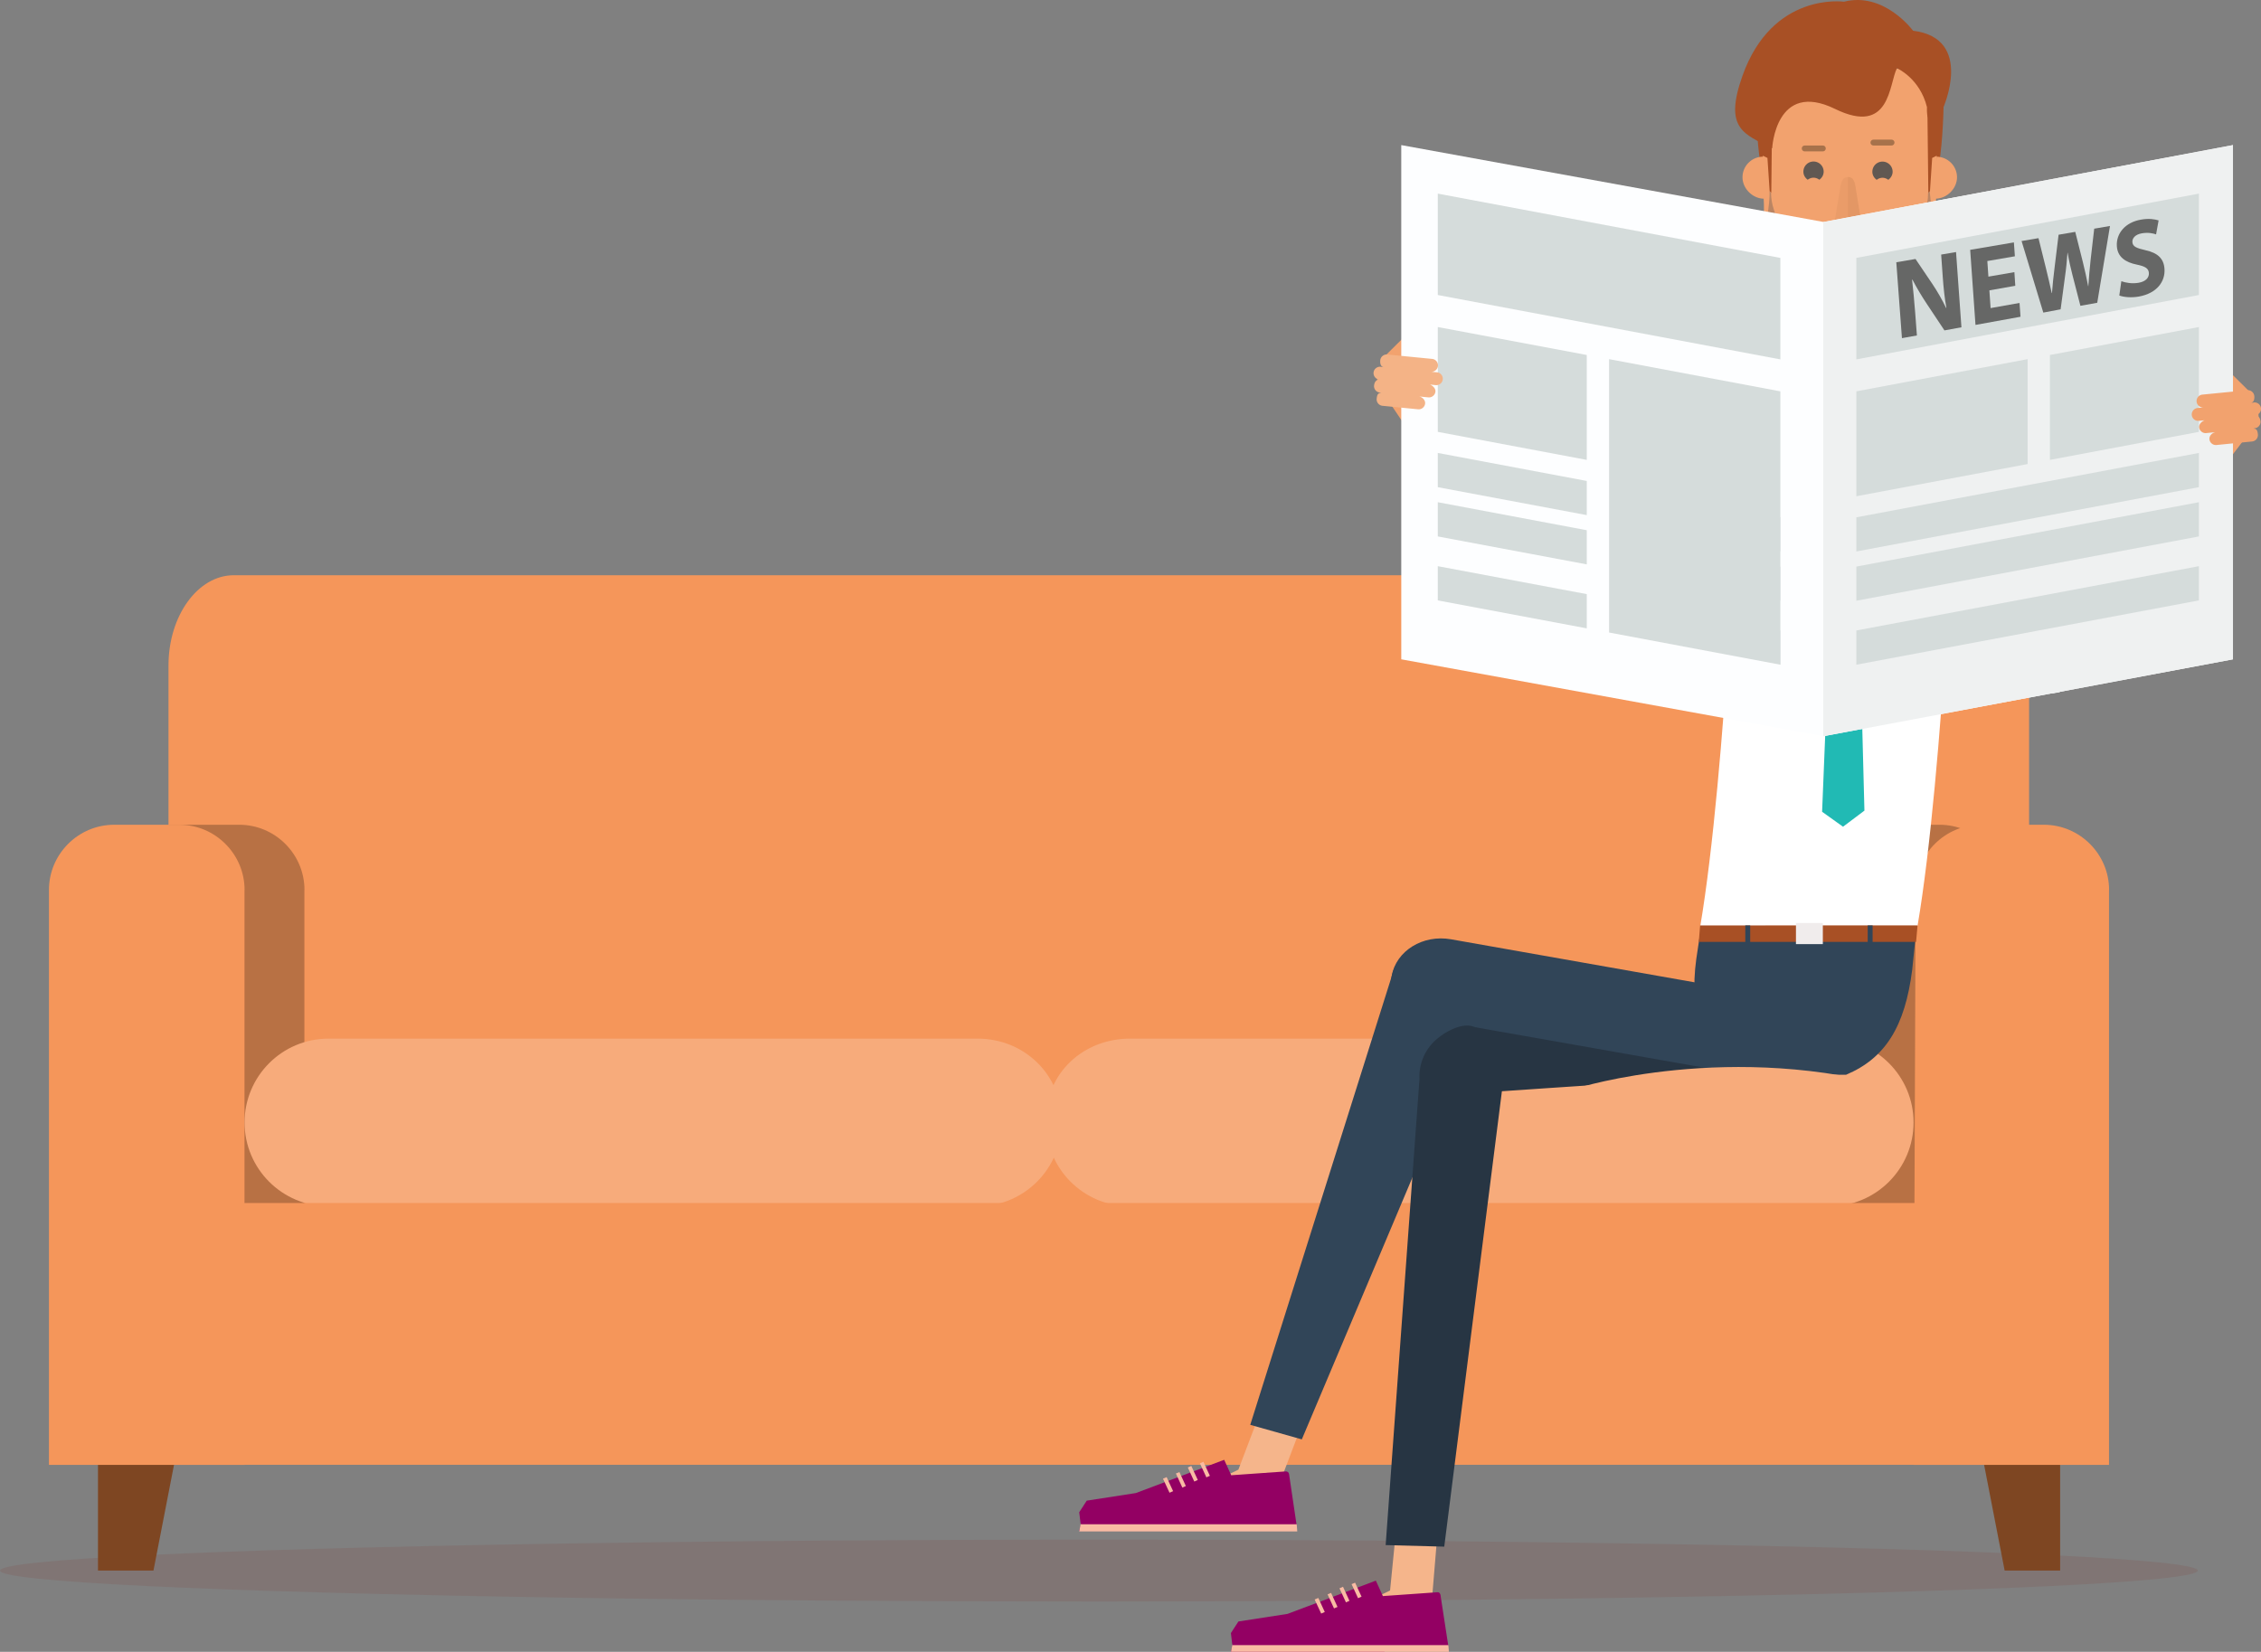 <svg version="1.1" id="Layer_1" xmlns="http://www.w3.org/2000/svg" x="0" y="0" viewBox="0 0 276.69 202.18" xml:space="preserve"><rect x="0" y="0" width="276.69" height="202.18" fill="#808080" stroke="none"/><style>.st2{fill:#7e4622}.st3{fill:#f5965a}.st4{fill:#b87144}.st5{fill:#f7ab7b}.st8{fill:#fff}.st9{fill:#f2a26e}.st10{fill:#273543}.st11{fill:#a85025}.st12{fill:#ece8e9}.st13{fill:#f5b58b}.st14{fill:#930063}.st15{fill:#f9bba3}.st17{fill:#314558}.st20{fill:#615852}.st22{fill:#a7724b}.st23{opacity:.09;fill:#a5653a}.st25{fill:#d5dcdb}.st27{fill:#666766}</style><g id="XMLID_16_"><g id="XMLID_3_"><ellipse id="XMLID_5_" cx="134.48" cy="192.24" rx="134.48" ry="3.79" fill="#807574"/><path id="XMLID_380_" class="st2" d="M18.78 192.24h-6.79v-18.89h10.46z"/><path id="XMLID_377_" class="st2" d="M245.32 192.24h6.79v-18.89h-10.46z"/><path id="XMLID_374_" class="st3" d="M248.32 81.44c0-6.07-3.59-11.03-7.98-11.03H28.6c-4.39 0-7.98 4.96-7.98 11.03v68.23h227.69V81.44z"/><path id="XMLID_4_" class="st4" d="M245.33 108.93c0-4.39-3.59-7.98-7.98-7.98h-7.98c-4.39 0-7.98 3.59-7.98 7.98v38.72h23.93v-38.72z"/><path id="XMLID_365_" class="st5" d="M223.91 147.65h-85.64c-5.66 0-10.26-4.59-10.26-10.26v-.41c0-5.66 4.59-9.85 10.26-9.85h85.64c5.66 0 10.26 4.59 10.26 10.26 0 5.66-4.59 10.26-10.26 10.26z"/><path id="XMLID_6_" class="st4" d="M37.26 108.93c0-4.39-3.59-7.98-7.98-7.98H21.3c-4.39 0-7.98 3.59-7.98 7.98v38.72h23.93v-38.72z"/><path id="XMLID_340_" class="st3" d="M29.93 108.93c0-4.39-3.59-7.98-7.98-7.98h-7.98c-4.39 0-7.98 3.59-7.98 7.98v70.37h23.93v-70.37z"/><path id="XMLID_368_" class="st5" d="M119.65 147.65H40.19c-5.66 0-10.26-4.59-10.26-10.26 0-5.66 4.59-10.26 10.26-10.26h79.46c5.66 0 10.26 4.39 10.26 10.05v.2c0 5.68-4.6 10.27-10.26 10.27z"/><path id="XMLID_344_" class="st3" d="M258.1 108.93c0-4.39-3.59-7.98-7.98-7.98h-7.71c-4.39 0-7.98 3.59-7.98 7.98l-.27 70.37h23.93v-70.37z"/></g><path id="XMLID_371_" class="st3" d="M20.63 147.25h227.69v32.04H20.63z"/></g><g id="XMLID_14_"><path id="XMLID_487_" class="st9" d="M171.19 45.03l1.48-2.8c.01-.06.04-.16.06-.22.07-.7-.15-.8-.35-.92-.19-.12-.45-.04-.56.15-.01.01-.02.03-.02.04l-2.14 2.12c-.16.33-.15.63.15.78.3.15 1.21 1.19 1.38.85z"/><path id="XMLID_31_" class="st9" d="M265.24 63.42l-.51-.37c-.76-.55-.92-1.62-.37-2.38l8.45-11.16c.55-.76 1.62-.92 2.38-.37l.51.37c.76.55.92 1.62.37 2.38l-8.45 11.15c-.55.76-1.62.93-2.38.38z"/><path id="XMLID_502_" class="st9" d="M178.82 58l-.51.38c-.75.55-1.82.39-2.38-.36l-7.07-10.52c-.55-.75-.39-1.82.36-2.38l.51-.38c.75-.55 1.82-.39 2.38.36l7.07 10.52c.56.76.4 1.83-.36 2.38z"/><path id="XMLID_509_" class="st9" d="M273.59 49.4l-1.48-2.8c-.02-.06-.04-.16-.06-.22-.07-.7.15-.8.35-.92.19-.12.45-.04.56.15.01.01.02.03.02.04l2.14 2.12c.16.33.15.63-.15.78-.31.16-1.22 1.19-1.38.85z"/><path id="XMLID_19_" class="st10" d="M173.49 130.77l-.03-.39c-.2-2.76 2.5-5.22 6-5.47l40.57-2.76c3.5-.25 6.52 1.8 6.72 4.56l.03.39c.14 1.93-1.74 3.65-4.19 3.82l-44.4 3.03c-2.46.18-4.56-1.25-4.7-3.18z"/><path id="XMLID_288_" transform="rotate(-180 226.128 37.28)" class="st9" d="M223.45 25.39h5.36v23.79h-5.36z"/><path id="XMLID_235_" class="st9" d="M237.82 8.41h-22.9c-.03.17-.02.74.01 1.52.15 3.96.93 14.13.93 15.07 0 5.91 0 10.55 3.9 12.73l.04.02.3.15c.56.26 3.21.67 6.13.75v.01c.05 0 .1 0 .15-.01.05 0 .1 0 .15.01v-.01c2.92-.08 5.57-.49 6.13-.75.1-.05.2-.09.3-.15l.04-.02c3.9-2.18 3.9-6.82 3.9-12.73 0-.93.78-11.11.93-15.07.02-.78.02-1.35-.01-1.52z"/><path id="XMLID_234_" class="st11" d="M215.58 20.55l.15-1.49.56.27.27 4.06.2.2.12-10.75-1.99-.93c-.05 2.03.23 7.23.69 8.64z"/><path id="XMLID_233_" class="st11" d="M237.15 20.55l-.15-1.49-.55.27-.27 4.06-.2.2-.12-10.75 1.99-.93c.04 2.03-.24 7.23-.7 8.64z"/><path id="XMLID_232_" class="st11" d="M234.11 3.76s-3.52-4.81-8.46-3.55c0 0-8.75-1.26-12.42 9.08-2.3 6.48.18 7.1 3.64 8.86 0 0 .42-8.37 7.69-4.82 6.81 3.33 6.59-3.08 7.58-4.98 0 0 2.79 1.21 3.67 4.75-.07 3.08 1.03-.14 1.95.19 0 .02 3.9-8.6-3.65-9.53z"/><path id="XMLID_231_" class="st9" d="M213.24 21.7c0 1.39 1.25 2.62 2.64 2.62l-.13-5.14a2.52 2.52 0 00-2.51 2.52z"/><path id="XMLID_230_" class="st9" d="M239.49 21.7c0 1.39-1.25 2.62-2.64 2.62l.13-5.14c1.38.01 2.51 1.13 2.51 2.52z"/><g id="XMLID_88_"><path id="XMLID_219_" class="st8" d="M226.32 45.56c2.75-.06 5.12-.64 5.12-.64l-1.68-2.19-2.4 1.52-1.04.43h-.25l-1.04-.43-2.61-1.52-2.08 2.19s2.93.58 5.72.64v.01h.12c.06-.01.1-.01.14-.01z"/><path id="XMLID_188_" class="st12" d="M226.07 44.68l-1.84 2.04-3.88-1.8 2.08-2.19z"/><path id="XMLID_185_" class="st12" d="M226.32 44.68l1.85 2.04 3.27-1.8-1.68-2.19z"/></g><g id="XMLID_20_"><path id="XMLID_460_" class="st13" d="M176.12 200.2c0-.64-.06-1.58-.17-3.01-.02-.29-.6-.66-.75-.98l1.11-13.37-4.8-2.32-1.4 14.15c-.91.5-3.83 1.71-5.39 2.53l-.32.17c-1.55.81-2.13 1.12-4.06 1.94a41.65 41.65 0 00-3.66 1.81l-.01.01h19.41c.01-.38.04-.73.04-.93z"/><g id="XMLID_24_"><path id="XMLID_457_" class="st14" d="M150.63 202.18l.22-.88h-.05l-.17-1.41.92-1.42 6.01-.93 10.81-4.07.86 1.89 6.67-.47c.21-.02.39.13.41.53l.93 6.06-7.83.09.03.61h-18.81z"/><path id="XMLID_456_" class="st15" d="M150.63 202.24l.17-.88h26.45l.06.88z"/><path id="XMLID_28_" class="st15" d="M166.19 195.62l.43-.19-.79-1.71-.43.18z"/><path id="XMLID_27_" class="st15" d="M164.71 196.13l.43-.19-.79-1.72-.43.19z"/><path id="XMLID_26_" class="st15" d="M163.25 196.87l.43-.18-.79-1.72-.43.18z"/><path id="XMLID_25_" class="st15" d="M161.68 197.5l.44-.19-.79-1.72-.45.19z"/></g></g><g id="XMLID_71_"><path id="XMLID_474_" class="st13" d="M157.56 185.41c0-.64-.06-1.58-.17-3.01-.02-.29-.6-.66-.75-.98l4.52-11.89-4.8-2.32-4.81 12.67c-.91.5-3.83 1.71-5.39 2.53l-.32.17c-1.55.81-2.13 1.12-4.06 1.94a41.65 41.65 0 00-3.66 1.81l-.01.01h19.41c.01-.38.04-.73.04-.93z"/><g id="XMLID_455_"><path id="XMLID_471_" class="st14" d="M132.07 187.39l.22-.88h-.05l-.17-1.41.92-1.42 6.01-.93 10.81-4.07.86 1.89 6.67-.47c.21-.02.39.13.41.34l.94 6.34-7.78.03-.04.57h-18.8z"/><path id="XMLID_470_" class="st15" d="M132.07 187.45l.17-.88h26.45l.06.88z"/><path id="XMLID_462_" class="st15" d="M147.63 180.83l.43-.19-.79-1.72-.43.19z"/><path id="XMLID_461_" class="st15" d="M146.15 181.34l.43-.19-.79-1.72-.43.19z"/><path id="XMLID_459_" class="st15" d="M144.69 182.08l.43-.19-.79-1.71-.43.18z"/><path id="XMLID_458_" class="st15" d="M143.12 182.71l.44-.19-.79-1.72-.45.19z"/></g></g><path id="XMLID_10_" class="st8" d="M250.95 84.84s2.37-.37 2.7-2.81l-6.81-31.5c-.01-2.96-2.87-5.37-6.4-5.37h-8.11l5.08 10.38h3.05l7.36 27.08c.01 0 .76 2.22 3.13 2.22z"/><path id="XMLID_12_" class="st8" d="M249.43 84.42c2.38 1.14 3.74-.39 3.74-.39l.59-.81 17.8-25.2-3.81-2.8-19.33 26.55c.05 1.91 1.01 2.65 1.01 2.65z"/><path id="XMLID_258_" class="st8" d="M192.25 79.81s-2.37-.37-2.7-2.81l15.77-26.47c1.53-2.97 3.55-5.37 7.08-5.37h7.42l-5.08 10.38h-3.05l-16.17 22.25c.01-.01-1.34 2.02-3.27 2.02z"/><path id="XMLID_228_" class="st8" d="M193.99 79.03c-2.38 1.14-3.74-.39-3.74-.39l-.59-.81-17.8-25.2 3.81-2.8L195 76.39c-.05 1.91-1.01 2.64-1.01 2.64z"/><path id="XMLID_8_" class="st8" d="M212.79 55.54s-1.5 38.81-4.73 57.89h7.82l.88-.88V55.54h-3.97z"/><path id="XMLID_410_" class="st8" d="M239.39 55.43l-.12-5.6c0-2.54-2.22-4.63-4.93-4.63l-3.67-.01-2.47-.01-4.24-.01h-1.72l-4.38-.01c-2.72-.01-4.95 2.07-4.95 4.61l-1.33 63.55h23.08c3.24-19.08 4.73-57.89 4.73-57.89z"/><path id="XMLID_247_" class="st17" d="M234.01 118.67l.43-4.2-26.45.18-.41 2.75c-.9 6.56.79 11.86 6.07 14.15h12.26c4.79-2.02 7.21-5.86 8.1-12.88z"/><g id="XMLID_236_"><path id="XMLID_246_" class="st11" d="M234.48 115.29h-26.59l.16-2.02h26.61z"/><path id="XMLID_243_" fill="#f0ecec" d="M219.78 112.98h3.29v2.58h-3.29z"/><path id="XMLID_240_" class="st17" d="M213.58 113.27h.6v2.28h-.6z"/><path id="XMLID_237_" class="st17" d="M228.56 113.27h.6v2.28h-.6z"/></g><path id="XMLID_251_" fill="#21bab4" d="M226.84 48.59l.64-1.03-1.13-2.4h-.41l-1.46 2.32.57.86-2.07 51.02 2.56 1.83 2.62-1.97z"/><path id="XMLID_75_" class="st17" d="M170.23 119.89l.08-.43c.54-3.08 3.81-5.1 7.26-4.49l35.37 6.25c3.45.61 5.84 3.62 5.29 6.7l-.08.43c-.38 2.16-2.65 3.56-5.07 3.13l-39.16-6.91c-2.41-.43-4.06-2.52-3.69-4.68z"/><path id="XMLID_22_" class="st17" d="M182.06 122.3c.64-3.2-1.53-6.48-4.7-7.11a5.95 5.95 0 00-4.51.89c-1.34.89-2.24 1.91-2.56 3.49L153 174.4l6.31 1.78 22.75-53.88z"/><path id="XMLID_17_" class="st10" d="M183.91 132.66c-.15-3.26.66-5.65-3.68-7.03-1.53-.49-3.88.9-4.96 2.09a5.997 5.997 0 00-1.56 4.33l-4.14 57.07 7.17.19 7.17-56.65z"/><path id="XMLID_7_" class="st5" d="M232.96 133.41c-21-6.17-39.85-.25-39.85-.25l.46.55 39.39-.3z"/><path id="XMLID_491_" class="st20" d="M223.17 21.01a1.24 1.24 0 10-2.48 0c0 .42.22.77.53.99.2-.15.44-.25.71-.25.27 0 .51.1.71.25.31-.22.53-.57.53-.99z"/><path id="XMLID_495_" class="st20" d="M231.08 22.01c.31-.23.53-.58.53-.99a1.24 1.24 0 10-2.48 0c0 .42.22.77.53.99.2-.15.44-.25.71-.25.27 0 .51.1.71.25z"/><path id="XMLID_35_" d="M219.74 37.72l.04.02.3.15c.56.26 3.21.67 6.13.75v.01c.05 0 .1 0 .15-.01.05 0 .1 0 .15.01v-.01c2.92-.08 5.57-.49 6.13-.75.1-.05.2-.09.3-.15l.04-.02c3.11-1.74 3.74-5.04 3.86-9.3l-.01-.09c-.45-2.11-.68-4.94-.68-4.94l-.2.2c0 7.52-10.48 6.82-10.48 6.82-9.09 0-8.73-6.82-8.73-6.82l-.2-.2c.11 1.58-.63 5.1-.68 5.33.17 4.12.84 7.31 3.88 9z" opacity=".38" fill="#615852"/><path id="XMLID_21_" class="st9" d="M226.37 34.1c2.21 0 4-.72 4-1.62h-8c0 .9 1.79 1.62 4 1.62z"/><path id="XMLID_44_" class="st22" d="M231.48 17.81h-2.22c-.2 0-.36-.16-.36-.36 0-.2.16-.36.36-.36h2.22c.2 0 .36.16.36.36 0 .19-.16.36-.36.36z"/><path id="XMLID_43_" class="st22" d="M223.07 18.53h-2.22c-.2 0-.36-.16-.36-.36 0-.2.16-.36.36-.36h2.22c.2 0 .36.16.36.36 0 .2-.16.36-.36.36z"/><g id="XMLID_47_"><path id="XMLID_79_" class="st23" d="M227.06 22.81c-.11-.61-.28-1.14-.91-1.14s-.8.49-.93 1.14l-.83 5.06c-.13.64.35 1.24 1.01 1.24h1.48c.66 0 1.15-.61 1-1.25l-.82-5.05z"/><path id="XMLID_77_" class="st23" d="M227.87 27.85l-.81-5.05c-.11-.61-.28-1.14-.91-1.14h-.02v7.43h.74c.66.01 1.14-.59 1-1.24z"/></g><g id="XMLID_18_"><g id="XMLID_51_"><path id="XMLID_68_" fill="#fdfeff" d="M273.26 80.7l-50.1 9.41-51.68-9.41V17.76l51.68 9.41 50.1-9.41z"/><path id="XMLID_67_" class="st25" d="M175.95 23.7l41.88 7.86h.04v12.43l-41.92-7.88z"/><path id="XMLID_66_" class="st25" d="M217.87 47.9v33.46l-20.96-3.94V43.96z"/><path id="XMLID_65_" class="st25" d="M175.95 55.44v4.19l18.23 3.42v-4.18z"/><path id="XMLID_64_" class="st25" d="M217.87 67.5v-4.18l-.05-.01v4.18z"/><path id="XMLID_63_" class="st25" d="M175.95 61.47v4.19l18.23 3.42V64.9z"/><path id="XMLID_62_" class="st25" d="M217.87 73.53v-4.18l-.05-.01v4.18z"/><path id="XMLID_61_" class="st25" d="M175.95 69.3v4.19l18.23 3.42v-4.19z"/><path id="XMLID_60_" class="st25" d="M217.87 81.36v-4.19l-.05-.01v4.19z"/><path id="XMLID_59_" class="st25" d="M175.95 40.03l18.23 3.42v12.84l-18.23-3.43z"/><path id="XMLID_58_" fill="#eff1f1" d="M273.26 80.7V17.76l-50.1 9.41-.04-.01V90.1l.04.01z"/><path id="XMLID_57_" class="st25" d="M269.09 23.7l-41.88 7.86h-.04v12.43l41.92-7.88z"/><path id="XMLID_56_" class="st25" d="M269.09 55.44l-41.92 7.88v4.18l41.92-7.87z"/><path id="XMLID_55_" class="st25" d="M269.09 61.47l-41.92 7.88v4.18l41.92-7.87z"/><path id="XMLID_54_" class="st25" d="M269.09 69.3l-41.92 7.87v4.19l41.92-7.87z"/><path id="XMLID_53_" class="st25" d="M227.17 47.9v12.84l20.96-3.94V43.96z"/><path id="XMLID_52_" class="st25" d="M269.09 40.03l-18.23 3.42v12.84l18.23-3.43z"/></g><g id="XMLID_29_"><path id="XMLID_32_" class="st27" d="M232.75 41.39l-.69-9.29 2.35-.4 2.08 3.08c.59.88 1.2 1.94 1.66 2.91l.04-.01c-.22-1.19-.35-2.43-.45-3.83l-.19-2.69 1.82-.31.66 9.21-2.08.38-2.14-3.22c-.6-.9-1.26-1.99-1.78-3l-.04.02c.14 1.22.26 2.52.38 4.03l.21 2.79-1.83.33z"/><path id="XMLID_36_" class="st27" d="M246.62 34.98l-3.17.56.15 2.17 3.54-.63.12 1.69-5.51 1-.65-9.19 5.35-.91.12 1.7-3.37.58.13 1.91 3.18-.55.11 1.67z"/><path id="XMLID_74_" class="st27" d="M250.05 38.26l-2.66-8.76 2.07-.35.9 3.63c.27 1.06.52 2.2.72 3.09h.03c.07-1.01.2-2.14.34-3.29l.47-3.85 2.04-.35.93 3.7c.26 1.03.46 1.97.65 2.95h.02c.06-1.03.17-2.12.28-3.22l.44-3.82 1.93-.33-1.56 9.4-2.06.37-.97-3.76c-.23-.89-.42-1.71-.59-2.73h-.02c-.08 1.05-.16 1.93-.3 2.88l-.54 4.04-2.12.4z"/><path id="XMLID_483_" class="st27" d="M259.6 34.42c.52.19 1.32.33 2.12.19.86-.15 1.29-.62 1.25-1.2-.04-.56-.45-.81-1.47-1.02-1.41-.28-2.37-.95-2.45-2.26-.1-1.54 1.01-2.92 2.97-3.25.93-.16 1.63-.06 2.14.1l-.31 1.71c-.34-.12-.95-.27-1.75-.13-.81.14-1.18.61-1.15 1.07.04.57.52.74 1.62 1 1.49.33 2.23 1.03 2.31 2.29.1 1.5-.88 2.97-3.14 3.38-.95.17-1.9.06-2.39-.13l.25-1.75z"/></g></g><path id="XMLID_503_" class="st9" d="M275.93 50.85l.05-.02c.43-.04.75-.43.71-.86a.793.793 0 00-.86-.71l-.46.07c.43-.04.54-.43.5-.86a.793.793 0 00-.86-.71l-5.49.54c-.43.04-.75.43-.71.86.04.43.43.75.86.71l-.74.07c-.43.04-.75.43-.71.86.04.43.43.75.86.71l.71-.07c-.37.14-.71.5-.67.86.04.43.43.75.86.71l1.2-.12c-.43.04-.84.44-.8.87.04.43.43.75.86.71l4.36-.43c.43-.04.75-.43.71-.86-.04-.43-.14-.75-.57-.71l.18-.05c.43-.04.75-.43.71-.86-.06-.43-.27-.75-.7-.71z"/><path id="XMLID_481_" d="M168.85 46.48l-.05-.02a.793.793 0 01-.71-.86c.04-.43.43-.75.86-.71l.46.07c-.43-.04-.54-.43-.5-.86.04-.43.43-.75.86-.71l5.49.54c.43.04.75.43.71.86-.04.43-.43.75-.86.71l.74.07c.43.04.75.43.71.86-.04.43-.43.75-.86.71l-.71-.07c.37.14.71.5.67.86-.04.43-.43.75-.86.71l-1.2-.12c.43.04.84.44.8.87-.04.43-.43.75-.86.71l-4.36-.43a.793.793 0 01-.71-.86c.04-.43.14-.75.57-.71l-.18-.05a.793.793 0 01-.71-.86c.05-.43.26-.75.7-.71z" fill="#f4b386"/></g></svg>